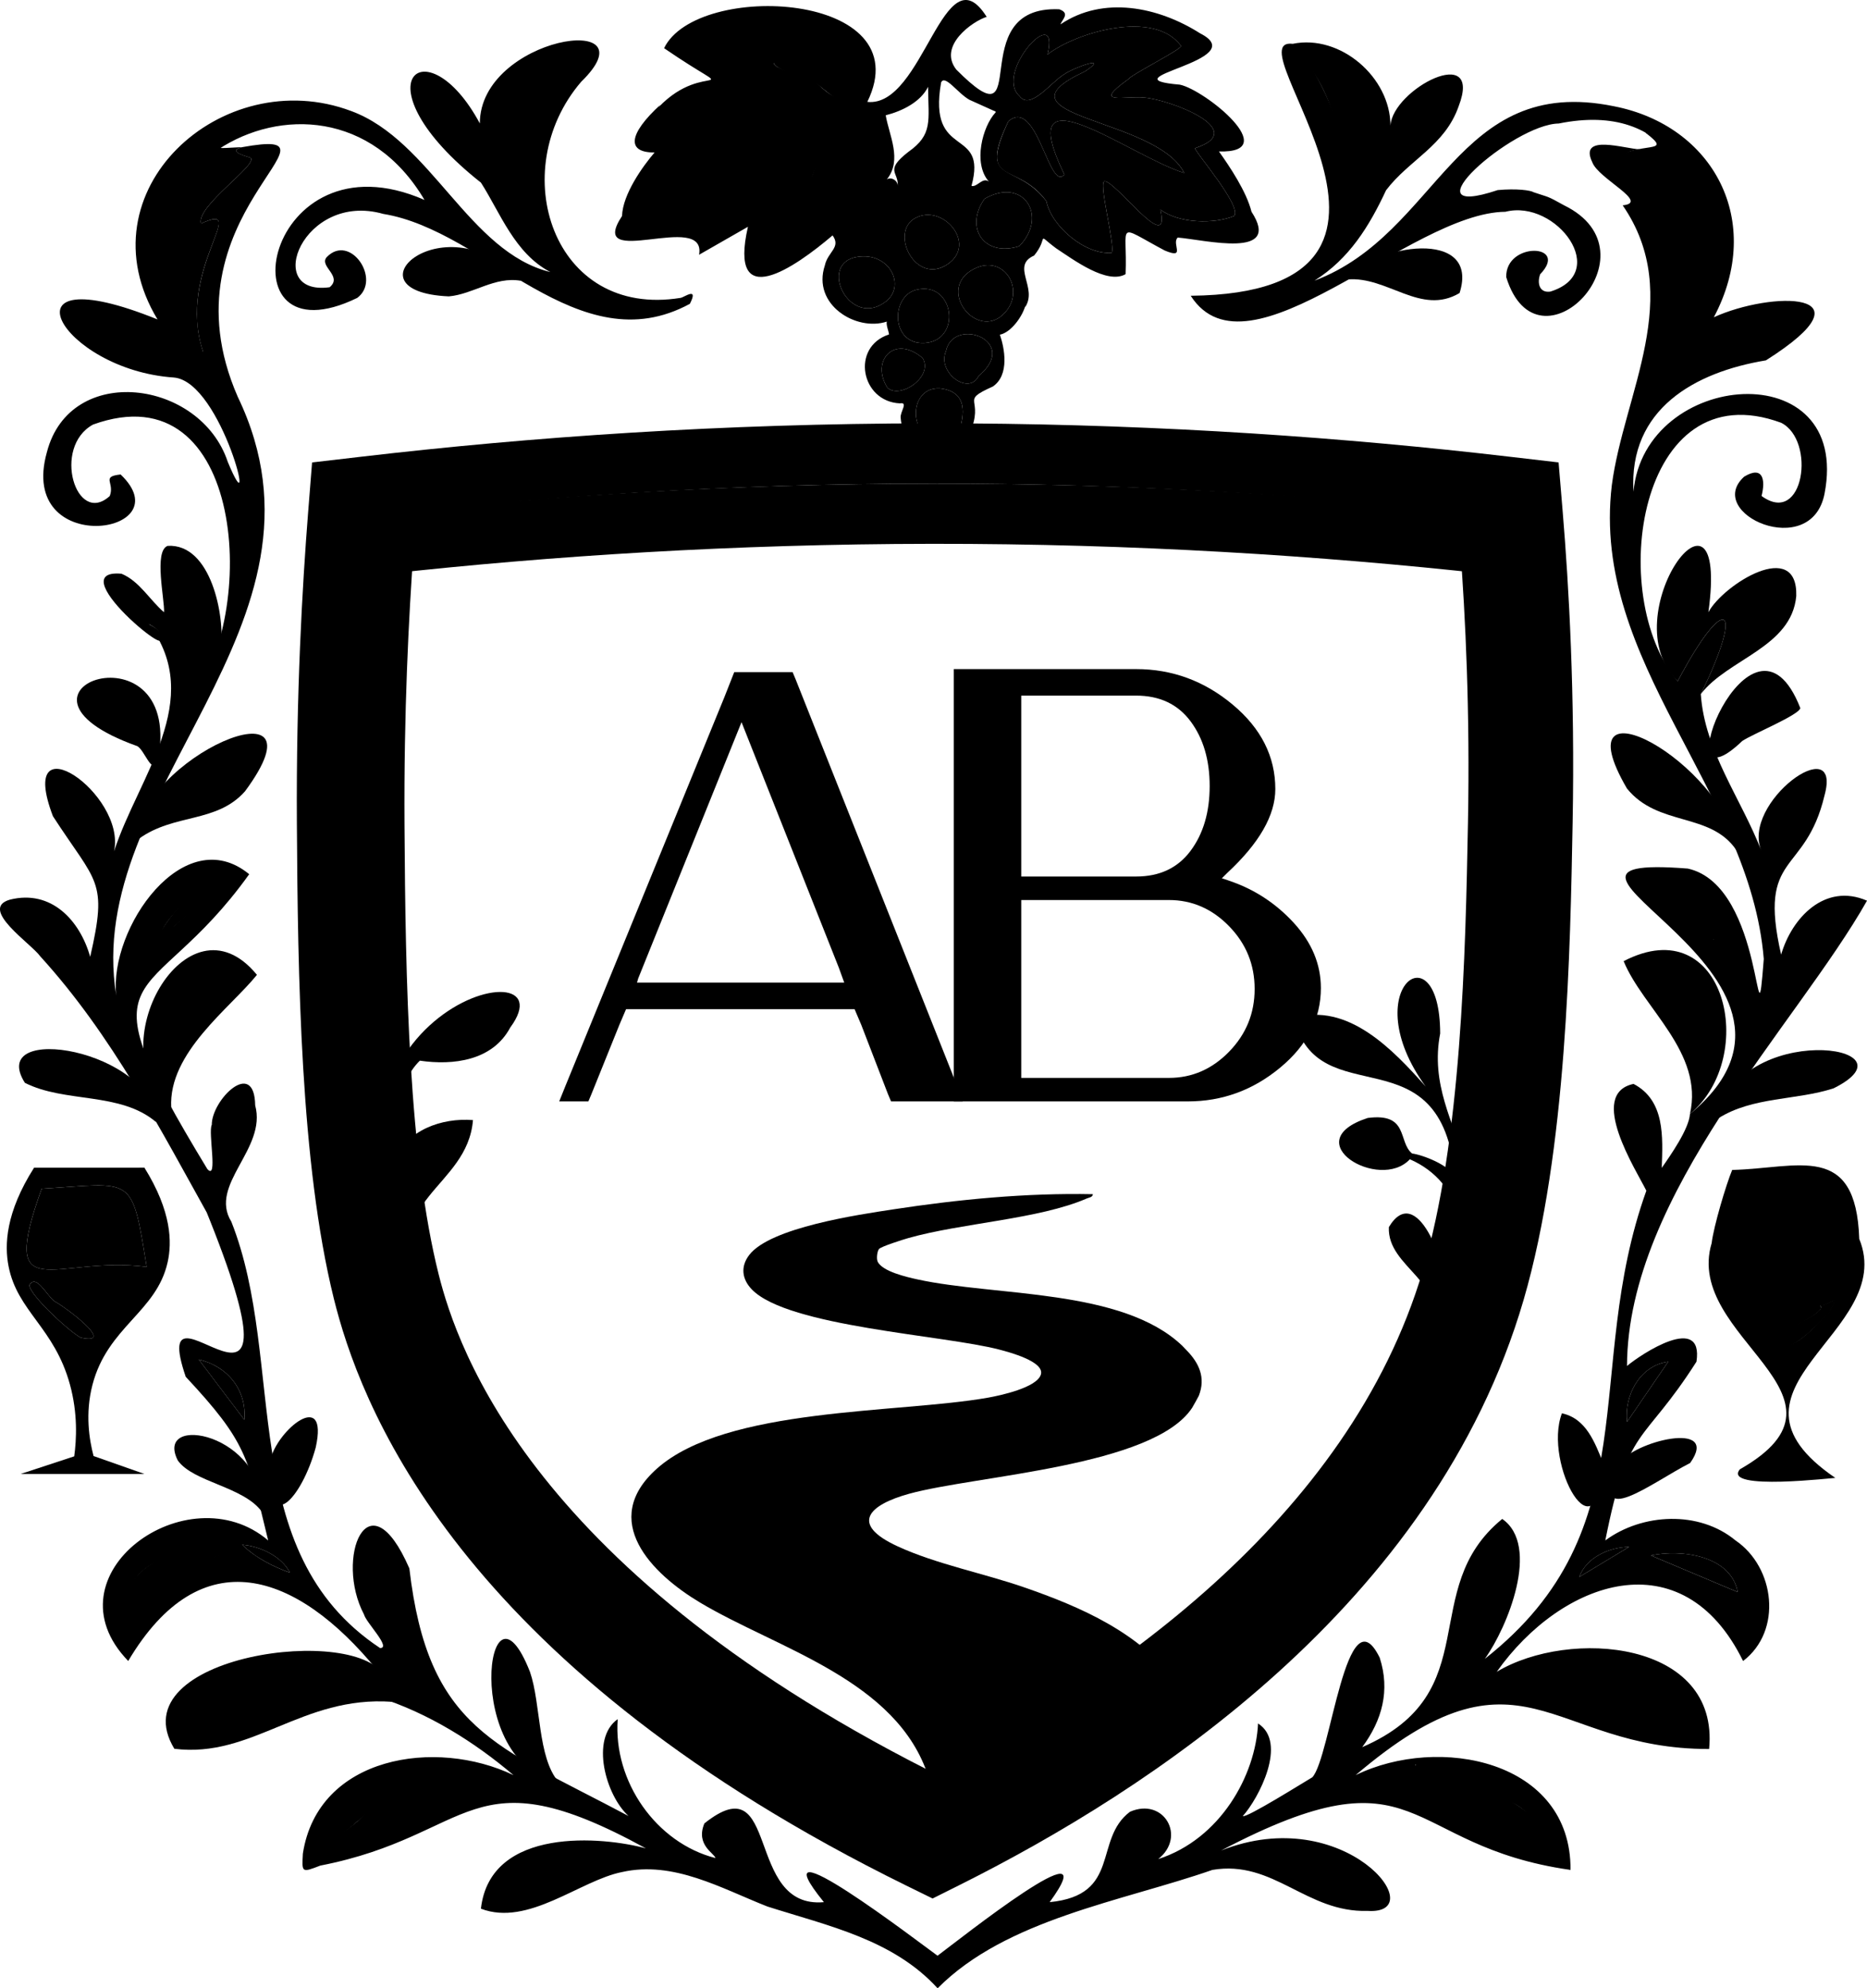 <svg width="124" height="132" viewBox="0 0 124 132" fill="none" xmlns="http://www.w3.org/2000/svg">
<g clip-path="url(#clip0_8048_2459)">
<path d="M122.624 82.884C122.611 83.332 115.057 82.9 114.907 83.045C114.779 82.65 115.68 78.439 115.889 78.361C120.239 78.448 122.246 76.756 122.624 82.884Z" fill="#2B4D4F" style="fill:#2B4D4F;fill:color(display-p3 0.169 0.302 0.31);fill-opacity:1;"/>
<path d="M121.447 87.226C120.744 87.844 118.523 90.488 117.744 88.955C117.589 88.574 121.488 87.176 120.879 86.657C121.71 86.621 122.389 85.546 121.447 87.226Z" fill="#2B4D4F" style="fill:#2B4D4F;fill:color(display-p3 0.169 0.302 0.31);fill-opacity:1;"/>
<path d="M123.485 82.252C123.269 75.778 119.444 77.569 115.046 77.674C114.645 78.633 113.815 81.415 113.682 82.537C111.79 88.828 124.177 92.638 115.556 97.55C114.358 99.01 122.009 98.082 121.9 98.122C113.114 92.139 126.053 88.519 123.485 82.253V82.252ZM121.417 87.204C120.764 87.767 118.732 90.298 118.007 88.9C117.863 88.552 121.456 87.158 120.889 86.685C121.662 86.652 122.293 85.671 121.417 87.204ZM122.332 82.966H114.98C114.856 82.616 115.731 78.88 115.934 78.812C120.06 78.836 122.518 77.505 122.332 82.966Z" fill="#49858C" style="fill:#49858C;fill:color(display-p3 0.286 0.522 0.549);fill-opacity:1;"/>
<path d="M9.743 84.111C3.639 83.327 -0.142 87.016 2.767 78.922C8.902 78.544 8.739 77.915 9.743 84.111Z" fill="#2B4D4F" style="fill:#2B4D4F;fill:color(display-p3 0.169 0.302 0.31);fill-opacity:1;"/>
<path d="M11.135 83.795C11.425 82.489 11.409 80.439 9.592 77.523C7.149 77.523 4.707 77.523 2.263 77.525C0.37 80.503 0.292 82.656 0.568 84.069C1.153 87.069 3.607 88.134 4.645 91.92C5.175 93.856 5.081 95.572 4.93 96.688C3.744 97.079 2.557 97.469 1.372 97.858H9.594C8.468 97.462 7.34 97.064 6.214 96.668C5.93 95.585 5.644 93.86 6.14 91.946C7.144 88.077 10.398 87.118 11.135 83.795ZM5.365 88.806C4.711 88.495 1.972 86.004 1.955 85.325C2.393 84.532 3.114 86.028 3.618 86.394C4.263 86.722 7.81 89.343 5.365 88.806ZM9.742 84.11C3.638 83.326 -0.143 87.015 2.766 78.922C8.899 78.543 8.739 77.912 9.742 84.11Z" fill="#49858C" style="fill:#49858C;fill:color(display-p3 0.286 0.522 0.549);fill-opacity:1;"/>
<path d="M5.366 88.807C4.711 88.495 1.972 86.004 1.955 85.325C2.393 84.532 3.114 86.029 3.619 86.395C4.263 86.722 7.811 89.343 5.366 88.807Z" fill="#2B4D4F" style="fill:#2B4D4F;fill:color(display-p3 0.169 0.302 0.31);fill-opacity:1;"/>
<path d="M63.58 72.123L63.943 73.124H59.18L58.978 72.644L57.202 68.04L56.758 66.999H41.581L41.137 68.04L39.28 72.644L39.078 73.124H37.141L37.544 72.123L48.12 46.263L48.766 44.622H52.641L52.843 45.102L63.58 72.123ZM42.307 65.238H56.072L55.709 64.237L49.25 47.945L42.388 64.958L42.307 65.238Z" fill="#1A2A2A" style="fill:#1A2A2A;fill:color(display-p3 0.102 0.165 0.165);fill-opacity:1;"/>
<path d="M81.634 58.473C83.302 59.033 84.735 59.968 85.933 61.275C87.129 62.583 87.729 64.024 87.729 65.598C87.729 67.627 86.827 69.388 85.025 70.882C83.221 72.378 81.176 73.124 78.889 73.124H63.349V44.422H75.458C77.853 44.422 79.992 45.21 81.876 46.784C83.759 48.359 84.702 50.226 84.702 52.388C84.702 54.124 83.638 55.978 81.513 57.952L81.15 58.312C81.418 58.393 81.579 58.447 81.634 58.473ZM67.829 46.183V58.193H75.458C77.018 58.193 78.223 57.626 79.071 56.491C79.918 55.357 80.342 53.923 80.342 52.188C80.342 50.452 79.918 49.02 79.071 47.885C78.223 46.751 77.018 46.183 75.458 46.183H67.829ZM77.638 71.563C79.172 71.563 80.504 70.982 81.634 69.821C82.764 68.66 83.329 67.274 83.329 65.658C83.329 64.043 82.764 62.656 81.634 61.495C80.504 60.334 79.172 59.754 77.638 59.754H67.829V71.563H77.638Z" fill="#1A2A2A" style="fill:#1A2A2A;fill:color(display-p3 0.102 0.165 0.165);fill-opacity:1;"/>
<path d="M79.619 92.672C79.602 92.716 79.219 93.404 79.176 93.469C76.592 97.381 64.821 97.95 60.386 99.172C57.71 99.909 56.397 101.182 59.619 102.664C62.181 103.843 65.296 104.444 67.988 105.374C71.824 106.699 75.728 108.403 78.214 111.777C74.96 114.186 71.427 116.229 67.909 118.227C66.58 118.981 65.134 119.964 63.628 120.536C63.185 120.703 62.623 120.931 62.223 120.405C62.06 120.191 61.833 118.498 61.669 117.983C59.614 111.524 51.652 109.478 46.487 106.391C43.31 104.493 39.748 100.953 43.637 97.498C48.242 93.408 59.665 93.846 65.62 92.793C66.424 92.65 68.891 92.125 69.134 91.246C69.372 90.386 66.992 89.764 66.381 89.604C62.696 88.634 52.36 88.088 49.945 85.618C49.28 84.937 49.164 84.099 49.761 83.32C51.159 81.493 57.028 80.643 59.292 80.296C63.682 79.626 68.141 79.194 72.588 79.283C72.555 79.498 72.343 79.498 72.192 79.564C69.001 80.952 63.859 81.193 60.315 82.201C59.987 82.294 58.542 82.748 58.385 82.919C58.261 83.054 58.201 83.555 58.287 83.75C58.58 84.414 60.259 84.794 60.925 84.939C66.115 86.081 74.524 85.53 78.523 89.347C78.543 89.365 78.7 89.536 78.799 89.636C79.635 90.486 80.095 91.458 79.619 92.672Z" fill="#1A2A2A" style="fill:#1A2A2A;fill:color(display-p3 0.102 0.165 0.165);fill-opacity:1;"/>
<path d="M33.887 68.222C32.708 70.429 30.097 70.742 27.884 70.419C26.317 71.953 26.011 74.979 26.173 77.067C27.01 75.022 29.34 74.2 31.413 74.364C31.05 78.909 25.122 79.629 28.052 85.306C17.93 67.443 38.279 62.257 33.887 68.222Z" fill="#49858C" style="fill:#49858C;fill:color(display-p3 0.286 0.522 0.549);fill-opacity:1;"/>
<path d="M95.653 68.608C94.352 75.343 101.716 78.539 95.123 88.636C96.309 85.065 92.125 84.211 92.243 81.47C94.093 78.391 96.146 84.028 95.952 85.776C98.014 82.611 97.181 78.508 93.638 76.965C91.621 79.134 86.034 75.79 90.839 74.223C93.588 73.861 92.833 75.812 93.788 76.583C94.415 76.655 96.328 77.341 96.644 78.204C95.76 68.303 87.574 74.18 85.925 67.597C89.518 66.493 92.547 69.728 94.688 72.133C89.985 65.672 95.631 61.547 95.652 68.609L95.653 68.608Z" fill="#49858C" style="fill:#49858C;fill:color(display-p3 0.286 0.522 0.549);fill-opacity:1;"/>
<path d="M61.906 34.105C75.462 34.091 87.887 34.899 98.97 36.114C99.329 40.84 99.638 47.185 99.497 54.649C99.333 63.301 99.077 75.977 96.407 84.958C91.226 102.386 74.489 113.681 62.011 119.936C33.859 106.063 28.545 90.459 27.196 85.1C25.148 76.954 24.928 65.233 24.865 54.75C24.821 47.245 25.142 40.87 25.49 36.112C36.401 34.916 48.607 34.118 61.906 34.105Z" stroke="#1A2A2A" style="stroke:#1A2A2A;stroke:color(display-p3 0.102 0.165 0.165);stroke-opacity:1;" stroke-width="4" stroke-miterlimit="10"/>
<path d="M61.812 30.105C74.984 30.091 87.076 30.876 97.888 32.065L100.033 32.309L101.659 32.498L101.795 34.129C102.204 39.048 102.607 46.1 102.449 54.577C102.292 63.01 102.06 76.197 99.273 85.741C93.595 105.186 75.218 117.177 62.816 123.37L61.93 123.812L61.04 123.375C32.643 109.402 26.109 93.24 24.273 86.356L24.109 85.72C21.973 77.074 21.777 64.917 21.717 54.627C21.667 46.136 22.071 39.076 22.461 34.138L22.591 32.499L24.224 32.309C35.407 31.004 48.014 30.118 61.812 30.105Z" stroke="#49858C" style="stroke:#49858C;stroke:color(display-p3 0.286 0.522 0.549);stroke-opacity:1;" stroke-width="4" stroke-miterlimit="10"/>
<path d="M101.778 122.297C101.527 122.21 98.612 118.999 97.93 118.651C99.348 118.604 104.213 121.67 101.778 122.297Z" fill="#49858C" style="fill:#49858C;fill:color(display-p3 0.286 0.522 0.549);fill-opacity:1;"/>
<path d="M96.94 19.454C94.373 20.982 92.155 18.326 89.499 18.553C91.21 16.227 98.332 15.086 96.94 19.454Z" fill="#49858C" style="fill:#49858C;fill:color(display-p3 0.286 0.522 0.549);fill-opacity:1;"/>
<path d="M108.202 102.697L104.89 104.696C105.345 103.408 106.883 102.716 108.202 102.697Z" fill="#49858C" style="fill:#49858C;fill:color(display-p3 0.286 0.522 0.549);fill-opacity:1;"/>
<path d="M16.228 94.26L13.202 90.26C15.111 90.703 16.404 92.293 16.228 94.26Z" fill="#49858C" style="fill:#49858C;fill:color(display-p3 0.286 0.522 0.549);fill-opacity:1;"/>
<path d="M26.248 118.455C25.304 119.425 23.075 121.801 21.87 122.229C21.776 120.336 24.559 118.967 26.248 118.455Z" fill="#49858C" style="fill:#49858C;fill:color(display-p3 0.286 0.522 0.549);fill-opacity:1;"/>
<path d="M11.531 61.524C8.758 64.655 11.9 59.358 12.922 59.594C13.888 59.767 11.686 61.384 11.531 61.524Z" fill="#49858C" style="fill:#49858C;fill:color(display-p3 0.286 0.522 0.549);fill-opacity:1;"/>
<path d="M19.257 104.41C18.148 104.02 16.917 103.387 16.087 102.555C17.252 102.652 18.695 103.307 19.257 104.41Z" fill="#49858C" style="fill:#49858C;fill:color(display-p3 0.286 0.522 0.549);fill-opacity:1;"/>
<path d="M90.593 13.74C85.451 20.285 92.12 11.442 86.892 4.298C92.394 4.135 91.896 10.72 90.593 13.74Z" fill="#49858C" style="fill:#49858C;fill:color(display-p3 0.286 0.522 0.549);fill-opacity:1;"/>
<path d="M113.825 62.378C112.242 62.256 109.778 57.806 112.504 60.009C113.072 60.541 114.011 61.93 113.825 62.378Z" fill="#49858C" style="fill:#49858C;fill:color(display-p3 0.286 0.522 0.549);fill-opacity:1;"/>
<path d="M115.411 105.698L109.646 103.269C111.68 102.829 114.975 103.286 115.411 105.698Z" fill="#49858C" style="fill:#49858C;fill:color(display-p3 0.286 0.522 0.549);fill-opacity:1;"/>
<path d="M15.459 103.065C13.567 103.391 9.806 105.348 8.385 106.147C8.803 103.322 12.992 102.482 15.459 103.065Z" fill="#49858C" style="fill:#49858C;fill:color(display-p3 0.286 0.522 0.549);fill-opacity:1;"/>
<path d="M110.799 90.402L108.062 94.403C107.871 92.65 108.895 90.671 110.799 90.402Z" fill="#2B4D4F" style="fill:#2B4D4F;fill:color(display-p3 0.169 0.302 0.31);fill-opacity:1;"/>
<path d="M37.466 5.091C34.969 8.419 34.331 12.319 35.81 15.955C24.798 7.851 41.795 0.268 37.466 5.091Z" fill="#49858C" style="fill:#49858C;fill:color(display-p3 0.286 0.522 0.549);fill-opacity:1;"/>
<path d="M26.038 112.985C20.044 112.562 16.765 116.751 11.58 116.104C7.794 109.888 24.007 107.71 25.6 111.415C22.807 110.747 20.928 111.405 17.527 111.292C9.944 115.176 24.433 108.622 26.038 112.985Z" fill="#49858C" style="fill:#49858C;fill:color(display-p3 0.286 0.522 0.549);fill-opacity:1;"/>
<path d="M14.673 43.045C14.49 44.107 12.892 46.34 12.446 47.375C12.54 45.398 11.684 42.374 9.891 41.433C13.363 45.324 3.636 37.705 8.069 38.09C9.264 38.584 9.951 39.846 10.894 40.648C10.949 39.837 10.197 36.579 11.136 36.24C14.027 36.076 14.946 40.923 14.673 43.045Z" fill="#49858C" style="fill:#49858C;fill:color(display-p3 0.286 0.522 0.549);fill-opacity:1;"/>
<path d="M119.302 39.573C118.985 42.983 114.756 43.741 112.962 46.081C115.949 39.993 114.537 39.313 111.428 45.226C106.952 40.914 114.892 30.263 113.466 40.645C114.459 38.805 119.411 35.699 119.302 39.573Z" fill="#49858C" style="fill:#49858C;fill:color(display-p3 0.286 0.522 0.549);fill-opacity:1;"/>
<path d="M17.065 64.722C15.271 66.942 11.172 69.883 11.372 73.529C6.429 69.696 12.407 59.032 17.065 64.722Z" fill="#49858C" style="fill:#49858C;fill:color(display-p3 0.286 0.522 0.549);fill-opacity:1;"/>
<path d="M112.241 73.96C113.172 69.87 109.121 66.953 107.837 63.812C114.574 60.324 116.847 70.127 112.241 73.96Z" fill="#49858C" style="fill:#49858C;fill:color(display-p3 0.286 0.522 0.549);fill-opacity:1;"/>
<path d="M13.345 14.841C16.723 13.326 11.667 17.895 13.489 23.349C10.022 21.522 7.825 11.062 14.968 9.345C14.495 9.935 14.165 9.857 16.085 9.767C14.931 10.073 16.61 10.422 16.662 10.484C17.083 10.987 13.041 13.665 13.345 14.841Z" fill="#49858C" style="fill:#49858C;fill:color(display-p3 0.286 0.522 0.549);fill-opacity:1;"/>
<path d="M110.945 23.349C111.738 20.483 110.328 16.504 108.803 14.164C112.835 14.97 106.895 11.104 106.903 10.68C108.919 9.254 111.275 10.332 109.261 8.791C112.864 9.963 116.51 17.65 112.275 22.206L110.945 23.349Z" fill="#49858C" style="fill:#49858C;fill:color(display-p3 0.286 0.522 0.549);fill-opacity:1;"/>
<path d="M16.275 52.533C14.384 54.669 11.579 53.988 9.227 55.685C8.985 50.466 22.032 44.732 16.275 52.533Z" fill="#49858C" style="fill:#49858C;fill:color(display-p3 0.286 0.522 0.549);fill-opacity:1;"/>
<path d="M115.331 56.452C113.603 53.892 110.13 54.913 108.056 52.349C103.543 44.604 114.599 50.679 115.331 56.452Z" fill="#49858C" style="fill:#49858C;fill:color(display-p3 0.286 0.522 0.549);fill-opacity:1;"/>
<path d="M121.788 72.252C119.317 73.064 116.412 72.795 114.115 74.252C115.364 67.763 127.66 69.323 121.788 72.252Z" fill="#49858C" style="fill:#49858C;fill:color(display-p3 0.286 0.522 0.549);fill-opacity:1;"/>
<path d="M10.359 74.491C7.976 72.471 4.311 73.245 1.65 71.888C-0.918 67.802 10.215 69.701 10.359 74.491Z" fill="#49858C" style="fill:#49858C;fill:color(display-p3 0.286 0.522 0.549);fill-opacity:1;"/>
<path d="M10.444 50.739C10.014 51.254 9.602 49.833 9.129 49.541C-1.48 45.771 12.502 41.02 10.444 50.739Z" fill="#49858C" style="fill:#49858C;fill:color(display-p3 0.286 0.522 0.549);fill-opacity:1;"/>
<path d="M119.572 47.012C119.478 47.479 116.372 48.743 115.711 49.198C110.249 54.416 116.323 38.718 119.572 47.012Z" fill="#49858C" style="fill:#49858C;fill:color(display-p3 0.286 0.522 0.549);fill-opacity:1;"/>
<path d="M34.594 18.642C32.862 18.338 31.433 19.533 29.811 19.677C22.674 19.365 29.632 13.197 34.594 18.642Z" fill="#49858C" style="fill:#49858C;fill:color(display-p3 0.286 0.522 0.549);fill-opacity:1;"/>
<path d="M17.401 100.377C16.178 98.686 12.845 98.418 11.808 96.961C10.198 93.793 17.619 95.155 17.401 100.377Z" fill="#49858C" style="fill:#49858C;fill:color(display-p3 0.286 0.522 0.549);fill-opacity:1;"/>
<path d="M112.253 97.131C109.79 98.374 105.46 101.772 107.542 97.185C108.41 95.698 114.307 94.247 112.253 97.131Z" fill="#49858C" style="fill:#49858C;fill:color(display-p3 0.286 0.522 0.549);fill-opacity:1;"/>
<path d="M106.474 97.12C106.18 103.828 102.459 97.2 103.737 93.832C105.357 94.177 105.928 95.789 106.474 97.12Z" fill="#49858C" style="fill:#49858C;fill:color(display-p3 0.286 0.522 0.549);fill-opacity:1;"/>
<path d="M20.97 96.096C20.06 99.479 17.603 102.259 17.953 96.939C18.407 94.918 21.841 92.145 20.97 96.096Z" fill="#49858C" style="fill:#49858C;fill:color(display-p3 0.286 0.522 0.549);fill-opacity:1;"/>
<path d="M37.09 118.293C30.62 117.139 32.307 103.615 35.201 111.003C35.935 113.135 35.697 116.678 37.09 118.293Z" fill="#49858C" style="fill:#49858C;fill:color(display-p3 0.286 0.522 0.549);fill-opacity:1;"/>
<path d="M124 59.797C121.212 58.59 119.004 60.932 118.297 63.38C116.723 56.51 119.896 58.201 121.181 52.801C122.376 48.407 115.586 53.305 116.997 56.517C115.651 53.029 113.211 49.865 112.962 46.082C115.939 40.02 114.552 39.294 111.428 45.227C106.643 39.603 108.78 24.561 118.296 28.068C120.623 29.23 119.814 34.979 116.997 32.93C117.269 31.861 117.096 30.889 115.844 31.644C113.138 34.091 120.291 37.277 121.178 32.787C123 23.41 109.215 24.55 108.491 32.644C108.161 27.167 112.547 24.707 117.287 23.925C124.662 19.257 117.618 19.33 113.827 21.064C117.216 14.679 113.799 8.343 107.195 7.055C96.662 4.895 95.615 15.503 87.303 18.634C89.621 17.173 90.936 15.028 92.059 12.63C93.592 10.606 95.964 9.687 96.881 7.048C98.51 2.807 92.508 5.904 92.348 8.34C92.347 5.129 89.015 2.26 85.86 2.909C81.675 2.403 97.61 19.446 79.083 19.636C82.899 25.579 93.644 14.112 99.986 14.06C103.371 13.197 107.083 18.192 102.861 19.391C102.895 19.378 102.925 19.367 102.953 19.36C102.244 19.459 102.075 18.798 102.294 18.206C104.257 16.17 99.983 16.03 100.039 18.399C102.13 25.183 110.296 16.764 103.88 13.631C102.679 12.96 102.908 13.123 101.86 12.764C101.667 12.636 100.746 12.504 99.474 12.62C93.145 14.742 100.486 8.239 103.524 8.201C118.544 5.156 111.81 31.977 110.867 17.354C110.733 16.941 109.38 14.723 109.503 14.633C114.46 14.991 104.24 10.557 108.927 9.914C107.957 9.894 104.82 8.832 105.755 10.772C106.152 11.868 109.604 13.451 107.774 13.633C111.925 19.665 107.849 26.132 107.051 32.217C105.647 43.976 116.233 52.455 117.144 63.67C116.586 70.784 117.272 58.807 112.098 57.665C98.598 56.611 123.476 64.672 112.241 73.962C112.175 74.951 110.967 76.68 110.368 77.537C110.436 75.504 110.598 73.06 108.494 71.962C105.395 72.625 108.693 77.722 109.345 79.053C105.049 91.012 109.626 101.472 98.618 110.133C100.126 108.037 102.331 102.62 99.773 100.844C94.045 105.526 98.843 112.367 90.474 115.996C91.799 114.206 92.338 112.234 91.635 110.055C89.423 105.556 88.375 116.712 87.159 117.997C86.661 118.285 82.746 120.741 82.545 120.569C83.591 119.405 85.543 115.687 83.555 114.423C83.394 117.873 81.053 122.093 76.923 123.428C78.814 121.94 77.298 119.304 75.049 120.285C72.604 122.127 74.5 125.819 69.715 126.286C73.682 120.847 63.647 128.82 62.269 129.843C61.205 129.083 50.033 120.511 54.721 126.286C49.422 126.764 51.843 117.025 46.783 121.058C46.178 122.506 47.48 123.055 47.513 123.358C43.583 122.349 40.72 118.275 41.026 114.136C39.19 115.431 40.228 119.195 41.746 120.568C32.899 115.86 28.436 114.815 27.188 104.128C24.444 97.82 22.213 103.475 24.176 107.185C24.3 107.711 26.016 109.416 25.243 109.416C15.565 103 19.073 90.476 15.365 81.11C13.841 78.641 17.736 76.282 16.949 73.39C16.899 70.216 14.056 73.013 14.066 74.677C13.807 75.173 14.494 78.422 13.771 77.615C5.124 63.37 9.848 67.405 16.551 58.04C12.209 54.477 7.221 61.642 7.722 66.097C5.463 52.384 23.09 41.517 15.795 26.354C10.492 14.253 23.95 8.361 16.084 9.77C14.93 10.076 16.609 10.425 16.661 10.486C17.082 10.989 13.04 13.667 13.344 14.844C16.716 13.308 11.664 17.95 13.488 23.352C3.547 12.784 21.211 1.465 28.194 13.274C17.571 8.629 14.595 24.219 23.726 19.779C25.36 18.567 23.253 15.457 21.699 17.073C21.163 17.68 22.786 18.328 21.894 19.07C17.395 19.684 20.134 12.691 25.455 14.202C32.31 15.31 38.385 24.205 45.819 20.171C46.419 18.998 45.44 19.743 45.205 19.776C36.701 21.16 33.545 11.321 38.598 5.432C43.501 0.664 31.873 2.421 31.869 8.194C28.277 1.526 23.563 5.508 31.944 12.127C33.222 14.117 34.176 16.821 36.554 18.063C31.143 16.741 28.626 9.328 23.33 7.374C14.755 4.148 5.33 12.693 10.461 21.207C-0.351 16.837 4.007 24.554 11.546 25.064C14.767 25.33 17.225 35.725 15.127 30.663C13.314 25.2 4.652 24.055 3.113 30.027C1.131 37.086 12.221 35.518 8.011 31.501C6.679 31.642 7.639 32.038 7.289 32.932C5.056 34.962 3.441 29.685 6.18 28.187C16.312 24.525 17.202 40.884 12.624 46.512C12.718 44.535 11.682 42.378 9.888 41.437C13.667 46.468 9.178 51.572 7.576 56.52C8.396 52.688 1.038 47.685 3.515 54.188C6.423 58.676 7.168 58.396 5.99 63.525C5.308 61.111 3.408 59.035 0.65 59.731C-1.428 60.339 2.072 62.643 2.676 63.495C7.436 68.718 10.639 74.957 14.044 81.063L13.632 80.254C21.091 98.564 9.599 83.383 12.335 91.405C16.386 95.746 16.451 96.689 17.811 102.271C12.475 97.73 2.963 104.553 8.516 110.274C13.352 102.128 19.698 104.362 25.021 110.849C27.238 112.093 16.484 109.043 15.077 112.992C21.682 110.078 28.949 113.464 34.104 117.854C28.964 115.381 21.116 116.567 20.115 123.065C20.049 124.322 20.021 124.343 21.274 123.859C31.551 121.859 31.143 116.264 42.898 122.717C40.1 121.943 32.562 121.227 31.941 126.72C35.079 127.926 38.517 124.845 41.312 124.288C44.736 123.517 47.905 125.373 50.971 126.577C55.031 127.87 59.312 128.764 62.273 132.005C66.836 127.407 74.511 126.239 80.524 124.145C84.59 123.456 86.748 126.991 90.838 126.867C95.214 127.146 89.324 119.597 81.101 122.859C94.514 115.817 93.033 122.545 104.309 124.146C104.363 116.859 95.557 115.156 90.039 117.853C101.126 108.406 102.881 116.15 113.514 116.117C114.21 108.91 104.243 108.092 99.409 110.993C103.714 104.911 111.747 102.086 115.77 110.277C118.398 108.274 117.889 104.051 115.267 102.271C112.844 100.266 109.072 100.464 106.619 102.271C108.169 94.496 109.072 96.05 112.674 90.404C113.159 87.161 109.003 89.893 108.06 90.689C108.099 79.25 119.368 67.997 123.999 59.8L124 59.797ZM121.181 51.37C121.208 51.43 121.163 51.364 121.137 51.346C121.156 51.352 121.17 51.36 121.181 51.37ZM87.014 4.337C92.637 4.251 92.154 13.667 88.599 15.771C90.441 12.106 88.982 7.561 87.014 4.337ZM112.292 61.186C109.658 57.808 113.465 60.599 113.825 62.379L112.292 61.186ZM12.838 59.664C13.507 60.201 11.098 61.721 10.678 62.234C10.523 61.581 12.407 59.585 12.838 59.664ZM35.477 15.629C32.02 12.926 31.998 4.31 37.42 4.337C35.138 7.511 34.288 11.813 35.477 15.629ZM16.229 94.26L13.203 90.26C15.111 90.703 16.404 92.293 16.229 94.26ZM11.732 104.169C11.297 104.212 8.716 105.966 8.591 105.841C8.938 103.486 12.438 102.785 14.499 103.27L11.732 104.169ZM16.087 102.555C17.252 102.653 18.695 103.307 19.257 104.411C18.149 104.021 16.918 103.387 16.087 102.555ZM23.733 120.928C19.812 124.138 23.3 119.074 25.599 118.995L23.733 120.928ZM101.376 120.335C103.638 124.215 99.464 119.776 98.547 118.997C99.551 119.324 100.593 119.566 101.376 120.335ZM94.005 117.137L94.051 117.182C94.003 117.197 94 117.179 94.005 117.137ZM115.411 105.699L109.646 103.27C111.68 102.83 114.976 103.287 115.411 105.699ZM108.203 102.698L104.89 104.697C105.346 103.409 106.884 102.717 108.203 102.698ZM110.799 90.403L108.062 94.403C107.872 92.651 108.895 90.672 110.799 90.403Z" fill="#2B4D4F" style="fill:#2B4D4F;fill:color(display-p3 0.169 0.302 0.31);fill-opacity:1;"/>
<path d="M81.967 14.34C80.619 14.892 78.295 14.836 77.067 13.913C77.8 17.154 73.883 11.715 73.318 12.056C73.016 12.414 74.094 16.415 73.833 16.779C72.115 16.939 69.846 15.059 69.491 13.346C67.5 10.66 64.915 12.453 66.974 8.05C68.884 6.42 69.681 12.796 70.692 11.584C67.104 4.208 75.027 10.361 78.651 11.481C76.803 7.775 65.524 7.785 72.064 4.737C73.778 3.605 71.322 4.48 70.677 4.933C69.811 5.448 68.437 7.346 67.718 6.384C65.976 4.833 70.442 0.022 69.57 3.618C71.457 2.148 76.67 0.598 78.436 3.047C78.54 3.25 75.174 4.921 74.916 5.276C72.491 7.006 74.671 6.351 75.984 6.478C77.596 6.584 83.1 8.626 79.367 9.838C79.398 10.133 82.504 13.691 81.967 14.34Z" fill="#49858C" style="fill:#49858C;fill:color(display-p3 0.286 0.522 0.549);fill-opacity:1;"/>
<path d="M58.725 10.321C58.644 12.45 56.745 11.664 55.777 12.958C55.545 14.947 52.381 16.969 50.504 16.963C50.153 16.706 51.191 12.462 50.897 12.405C50.312 12.29 48.936 14.653 48.408 15.075C46.818 16.35 47.038 14.72 46.836 14.521C45.983 14.678 43.291 15.573 42.185 15.075C41.509 12.861 46.651 9.837 43.102 9.083C46.279 4.167 55.401 8.87 45.329 2.864C48.315 0.96 51.912 0.891 54.402 3.223C53.246 -0.273 57.465 3.523 57.218 5.12C57.158 8.709 54.76 5.769 53.648 5.12C53.34 4.939 50.743 3.655 51.551 4.405C59.937 8.139 50.516 6.997 46.836 10.777C43.622 13.609 58.442 1.343 53.925 11.767C55.44 8.27 57.364 4.66 58.463 9.637L58.725 10.321Z" fill="#49858C" style="fill:#49858C;fill:color(display-p3 0.286 0.522 0.549);fill-opacity:1;"/>
<path d="M67.695 16.343C65.37 17.087 64.038 15.128 65.388 13.198C68.008 11.7 69.624 14.387 67.695 16.343Z" fill="#49858C" style="fill:#49858C;fill:color(display-p3 0.286 0.522 0.549);fill-opacity:1;"/>
<path d="M66.635 20.869C64.833 22.599 62.148 19.16 64.68 17.858C66.74 16.797 68.198 19.37 66.635 20.869Z" fill="#49858C" style="fill:#49858C;fill:color(display-p3 0.286 0.522 0.549);fill-opacity:1;"/>
<path d="M62.927 17.547C60.817 18.97 59.066 15.44 60.769 14.488C62.603 13.466 64.94 16.191 62.927 17.547Z" fill="#49858C" style="fill:#49858C;fill:color(display-p3 0.286 0.522 0.549);fill-opacity:1;"/>
<path d="M58.848 20.008C56.447 21.89 54.255 17.466 56.949 17.053C59.096 16.724 60.172 18.97 58.848 20.008Z" fill="#49858C" style="fill:#49858C;fill:color(display-p3 0.286 0.522 0.549);fill-opacity:1;"/>
<path d="M61.406 22.771C59.151 22.901 59.142 19.647 60.878 19.234C63.386 18.636 63.901 22.625 61.406 22.771Z" fill="#49858C" style="fill:#49858C;fill:color(display-p3 0.286 0.522 0.549);fill-opacity:1;"/>
<path d="M63.658 28.782C60.355 30.464 59.947 25.653 62.414 25.785C64.31 25.986 64.06 27.549 63.658 28.782Z" fill="#49858C" style="fill:#49858C;fill:color(display-p3 0.286 0.522 0.549);fill-opacity:1;"/>
<path d="M65.003 24.953C64.366 26.29 62.217 24.745 62.828 23.311C63.319 20.972 67.784 22.632 65.003 24.953Z" fill="#49858C" style="fill:#49858C;fill:color(display-p3 0.286 0.522 0.549);fill-opacity:1;"/>
<path d="M61.706 13.277C60.453 13.388 60.046 12.043 60.525 11.209C62.586 7.738 65.923 13.492 61.706 13.277Z" fill="#49858C" style="fill:#49858C;fill:color(display-p3 0.286 0.522 0.549);fill-opacity:1;"/>
<path d="M58.939 25.742C57.812 23.961 59.392 22.163 61.282 23.775C62.011 25.015 59.775 26.526 58.939 25.742Z" fill="#49858C" style="fill:#49858C;fill:color(display-p3 0.286 0.522 0.549);fill-opacity:1;"/>
<path d="M55.68 14.037C56.075 12.949 57.67 12.072 58.496 12.729C61.159 15.646 55.57 17.887 55.68 14.037Z" fill="#49858C" style="fill:#49858C;fill:color(display-p3 0.286 0.522 0.549);fill-opacity:1;"/>
<path d="M83.12 14.056C82.79 12.724 81.677 11.064 80.958 10.055C85.257 10.186 80.031 5.964 78.363 5.621C73.239 5.182 83.31 4.037 79.708 2.214C76.927 0.447 73.271 -0.296 70.435 1.617C70.534 1.301 71.105 0.879 70.349 0.616C63.827 0.339 68.841 9.963 63.514 4.62C62.272 3.035 64.616 1.401 65.531 1.119C62.69 -3.38 61.339 7.165 57.604 6.765C61.19 -0.554 46.277 -1.294 44.106 3.199C49.526 6.914 46.872 3.841 43.738 7.12C43.793 7.039 43.845 6.969 43.89 6.925C41.674 8.95 41.638 10.139 43.474 10.123C42.68 11.051 41.36 12.894 41.313 14.342C38.877 18.028 46.959 13.943 46.43 16.914L49.675 15.057C48.356 20.844 52.787 17.765 55.297 15.629C55.878 16.427 54.977 16.715 54.784 17.622C53.915 20.225 56.864 22.022 58.898 21.352C58.846 21.609 59.025 21.97 59.045 22.205C56.496 23.033 57.177 26.662 59.766 26.78C60.349 26.676 59.772 27.344 59.819 27.734C59.981 30.193 63.157 30.496 64.385 28.823C65.463 26.341 63.633 26.699 65.941 25.661C65.927 25.671 65.913 25.681 65.897 25.691C67.105 24.92 66.693 23.039 66.409 22.22C67.143 22.08 67.927 21 68.112 20.248C68.103 20.304 68.094 20.357 68.08 20.405C68.951 19.102 67.12 17.656 68.682 16.967C69.707 15.715 68.74 15.443 70.146 16.487C71.303 17.249 73.529 18.909 74.759 18.202C74.894 14.788 74.028 14.858 77.354 16.63C78.805 17.24 77.788 16.178 78.22 15.772C80.028 15.918 85.182 17.229 83.12 14.056ZM62.505 5.478C62.753 4.916 63.605 6.186 64.379 6.622L65.965 7.337C66.094 7.391 66.18 7.404 66.109 7.48C65.27 8.382 64.597 10.837 65.677 12.055C65.254 11.735 64.904 12.449 64.523 12.341C65.615 8.34 61.59 10.682 62.505 5.478ZM62.928 17.548C60.817 18.97 59.067 15.44 60.769 14.488C62.603 13.466 64.94 16.191 62.928 17.548ZM61.405 22.772C59.151 22.902 59.142 19.648 60.878 19.235C63.386 18.637 63.901 22.626 61.405 22.772ZM63.514 11.34C63.853 12.85 62.181 13.299 61.063 12.913C59.557 11.136 62.566 8.831 63.514 11.34ZM58.826 7.654C59.907 7.38 61.143 6.776 61.64 5.764C61.66 8.042 61.973 8.925 60.325 10.088C58.717 11.343 59.695 11.401 59.622 12.341C59.633 11.998 59.201 11.716 58.901 11.912C59.941 10.607 59.054 8.998 58.826 7.654ZM58.325 12.77C61.118 15.417 55.983 17.61 56.018 13.77C56.396 12.752 57.478 12.438 58.325 12.77ZM55.44 12.554C55.208 14.542 52.551 16.861 50.674 16.856C50.322 16.598 51.337 12.111 51.043 12.053C50.191 11.809 47.057 17.207 47.367 14.056C36.235 16.901 47.897 10.295 43.621 8.982C44.654 7.18 48.693 6.176 50.684 6.479C49.712 4.679 47.236 4.273 45.782 2.906C53.406 -1.293 54.762 6.506 54.787 2.194C58.252 3.683 57.386 9.461 53.612 4.789C53.303 4.608 50.743 3.653 51.55 4.403C53.354 5.417 57.128 6.965 52.48 7.473C51.395 7.318 42.938 12.594 46.802 11.278C49.992 9.81 56.592 4.242 53.926 11.767C54.87 11.064 55.572 7.024 57.204 8.013C59.476 10.824 57.488 11.26 55.44 12.554ZM58.848 20.008C56.447 21.89 54.255 17.466 56.949 17.053C59.096 16.724 60.173 18.97 58.848 20.008ZM58.939 25.742C57.811 23.961 59.391 22.163 61.281 23.775C62.011 25.015 59.775 26.526 58.939 25.742ZM63.658 28.782C60.356 30.465 59.948 25.654 62.414 25.785C64.31 25.987 64.061 27.549 63.658 28.782ZM65.003 24.953C64.366 26.29 62.217 24.744 62.828 23.311C63.32 20.972 67.784 22.631 65.003 24.953ZM66.635 20.869C64.833 22.599 62.148 19.16 64.68 17.858C66.741 16.797 68.198 19.37 66.635 20.869ZM67.695 16.344C65.37 17.087 64.038 15.129 65.388 13.198C68.008 11.7 69.624 14.388 67.695 16.344ZM81.967 14.341C80.619 14.893 78.295 14.837 77.067 13.913C77.801 17.154 73.884 11.716 73.319 12.056C73.016 12.415 74.094 16.415 73.833 16.78C72.115 16.94 69.846 15.06 69.491 13.347C67.464 10.684 64.923 12.356 66.974 8.05C68.884 6.42 69.681 12.797 70.692 11.584C67.104 4.209 75.027 10.362 78.651 11.482C76.803 7.776 65.524 7.786 72.064 4.738C73.778 3.605 71.322 4.48 70.678 4.934C69.811 5.448 68.437 7.347 67.718 6.385C65.977 4.833 70.443 0.023 69.57 3.618C71.457 2.149 76.67 0.599 78.436 3.048C78.54 3.251 75.174 4.922 74.916 5.277C72.491 7.007 74.671 6.352 75.984 6.479C77.596 6.585 83.1 8.626 79.368 9.839C79.398 10.133 82.505 13.692 81.967 14.341Z" fill="#2B4D4F" style="fill:#2B4D4F;fill:color(display-p3 0.169 0.302 0.31);fill-opacity:1;"/>
</g>
<defs>
<clipPath id="clip0_8048_2459">
<rect width="124" height="132" fill="white" style="fill:white;fill-opacity:1;"/>
</clipPath>
</defs>
</svg>
